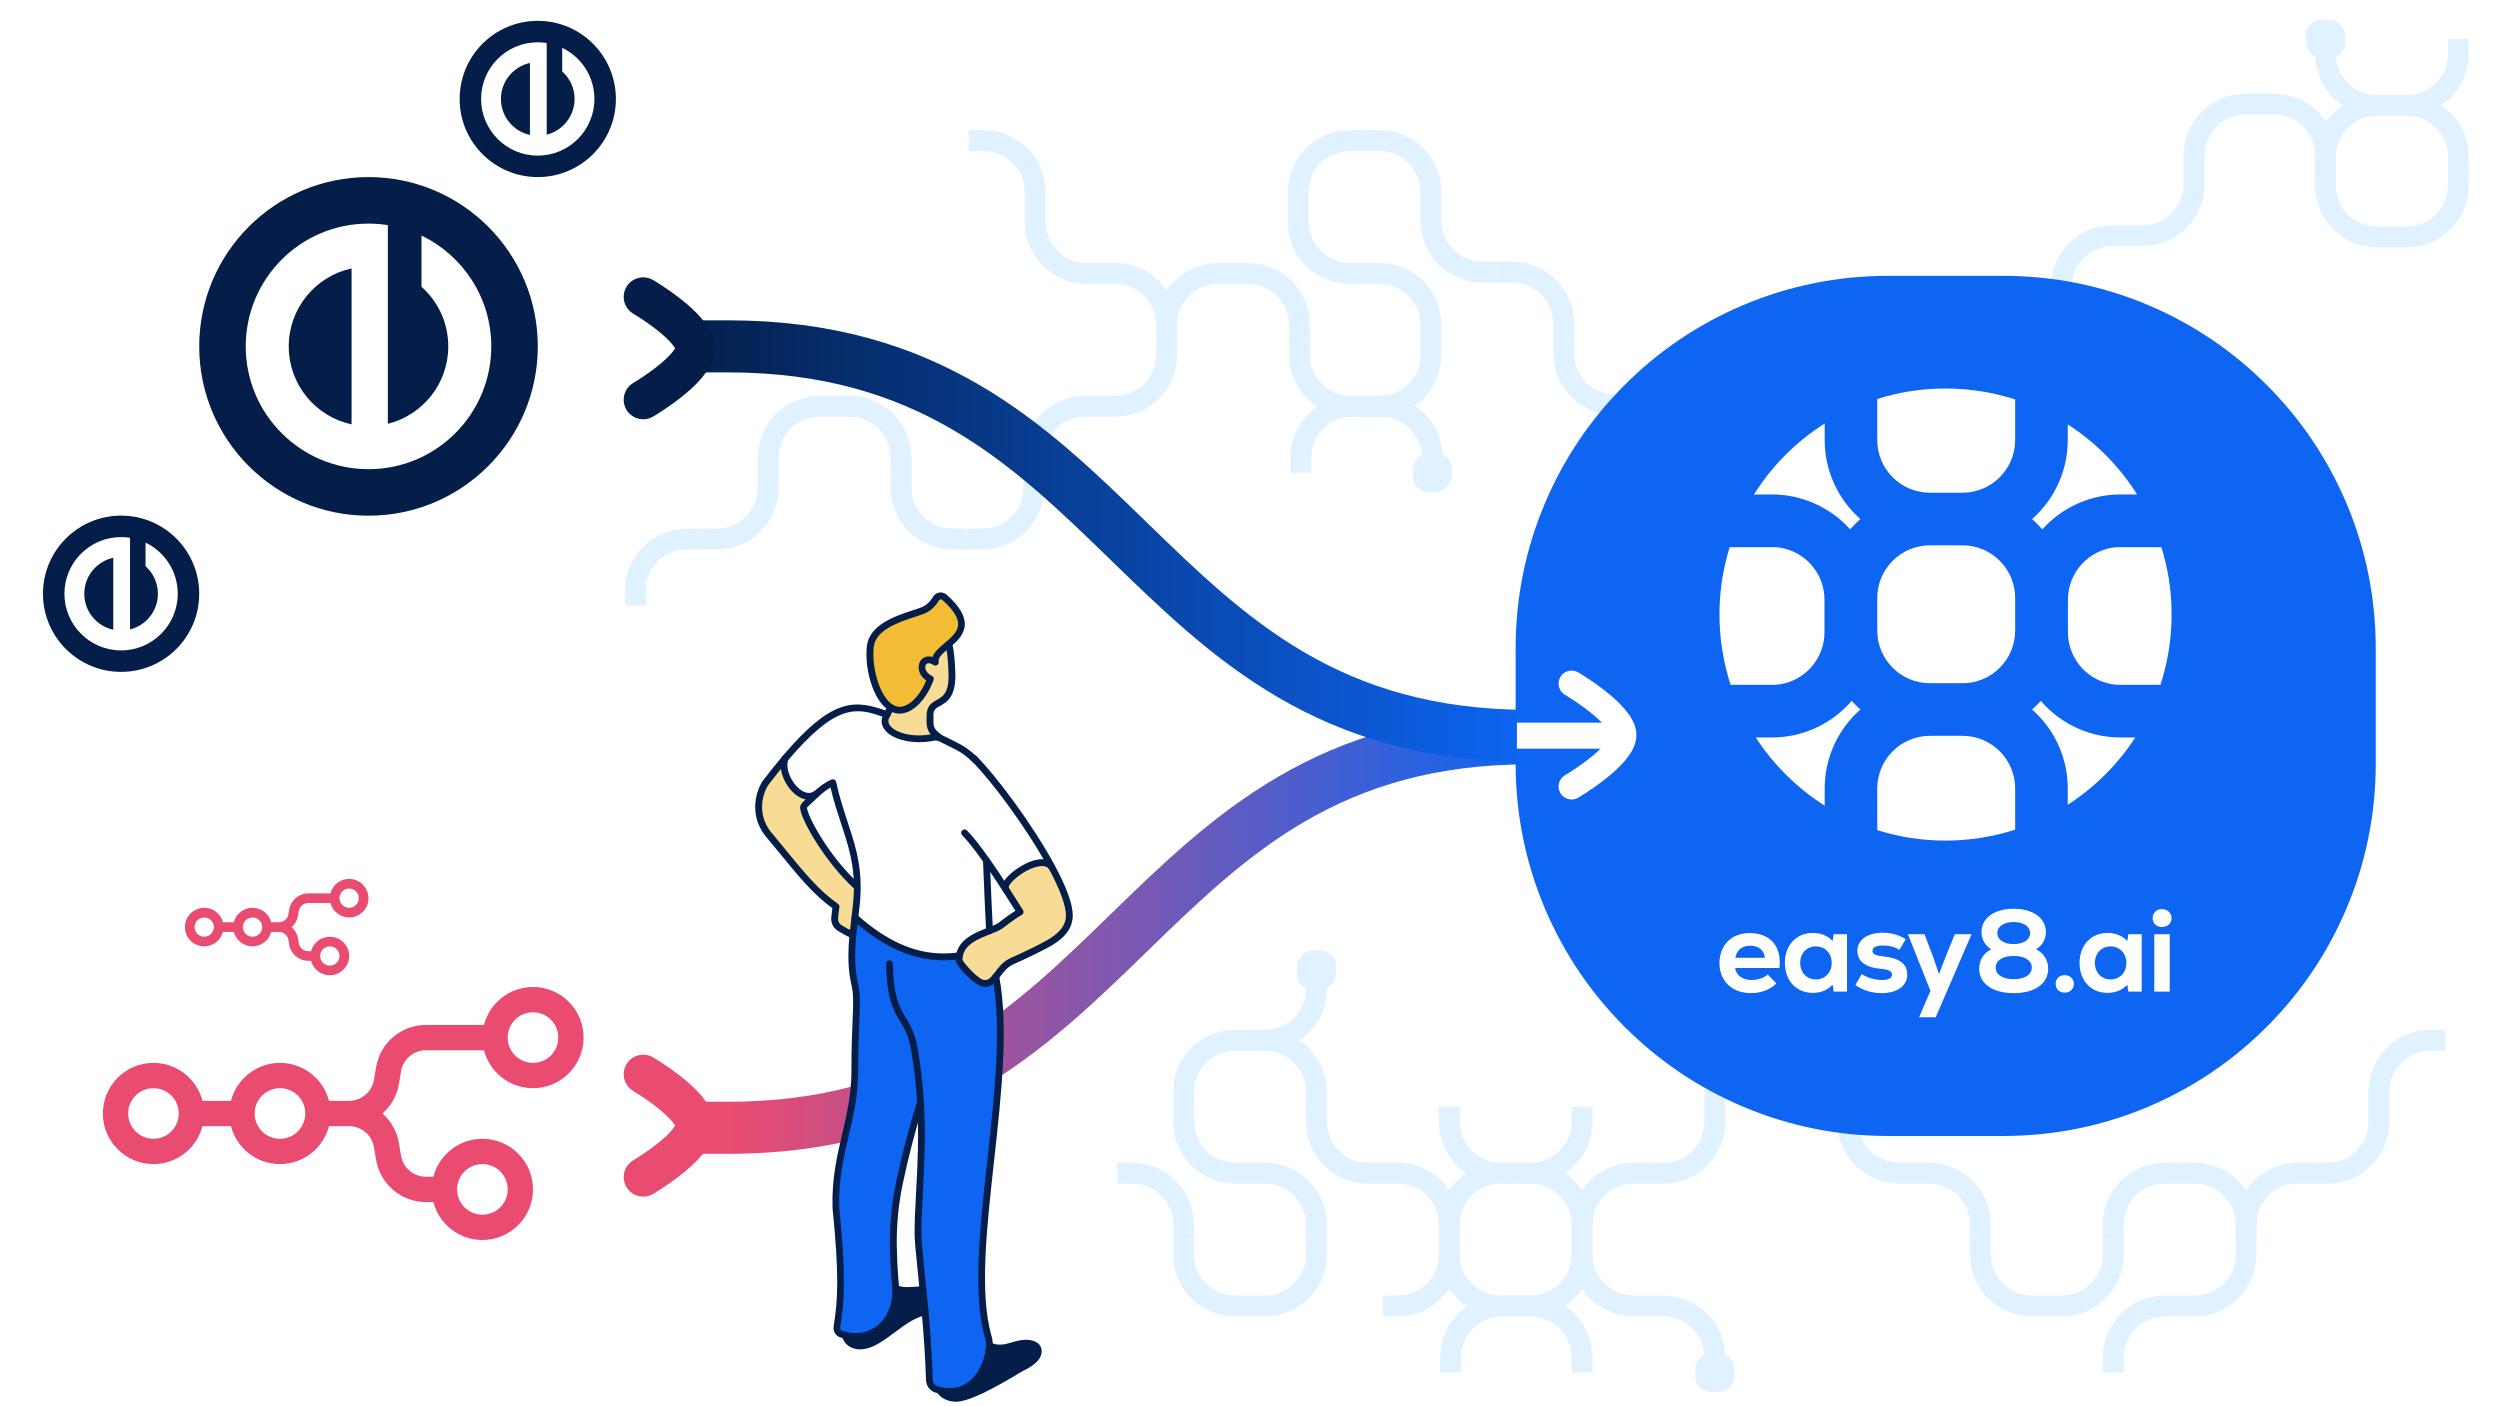<svg width="1920" height="1080" viewBox="0 0 1920 1080" fill="none" xmlns="http://www.w3.org/2000/svg">
<path d="M1165.02 1003L1153.51 1003C1131.7 1003 1114.02 1020.68 1114.02 1042.49L1114.02 1054" stroke="#E0F1FF" stroke-width="16" stroke-miterlimit="10"/>
<path d="M1164.02 1003L1175.53 1003C1197.34 1003 1215.02 985.321 1215.02 963.514L1215.02 952" stroke="#E0F1FF" stroke-width="16" stroke-miterlimit="10"/>
<path d="M1215.02 952V940.486C1215.02 918.679 1197.34 901 1175.53 901H1164.02" stroke="#E0F1FF" stroke-width="16" stroke-miterlimit="10"/>
<path d="M1215.02 1054V1042.49C1215.02 1020.68 1197.34 1003 1175.53 1003H1164.02" stroke="#E0F1FF" stroke-width="16" stroke-miterlimit="10"/>
<path d="M1062.02 1003L1073.53 1003C1095.34 1003 1113.02 985.321 1113.02 963.514L1113.02 952" stroke="#E0F1FF" stroke-width="16" stroke-miterlimit="10"/>
<path d="M1113.02 952V940.486C1113.02 918.679 1095.34 901 1073.53 901H1062.02" stroke="#E0F1FF" stroke-width="16" stroke-miterlimit="10"/>
<path d="M1011.02 850L1011.02 861.514C1011.02 883.321 1028.7 901 1050.51 901L1062.02 901" stroke="#E0F1FF" stroke-width="16" stroke-miterlimit="10"/>
<path d="M1011.02 850V838.486C1011.02 816.679 993.341 799 971.533 799H960.02" stroke="#E0F1FF" stroke-width="16" stroke-miterlimit="10"/>
<path d="M960 799L948.486 799C926.679 799 909 816.679 909 838.486L909 850" stroke="#E0F1FF" stroke-width="16" stroke-miterlimit="10"/>
<path d="M909 850V861.514C909 883.321 926.679 901 948.486 901H960" stroke="#E0F1FF" stroke-width="16" stroke-miterlimit="10"/>
<path d="M1011 952L1011 940.486C1011 918.679 993.321 901 971.514 901L960 901" stroke="#E0F1FF" stroke-width="16" stroke-miterlimit="10"/>
<path d="M960 1003L971.514 1003C993.321 1003 1011 985.321 1011 963.514L1011 952" stroke="#E0F1FF" stroke-width="16" stroke-miterlimit="10"/>
<path d="M909 952V963.514C909 985.321 926.679 1003 948.486 1003H960" stroke="#E0F1FF" stroke-width="16" stroke-miterlimit="10"/>
<path d="M909 952L909 940.486C909 918.679 891.321 901 869.514 901L858 901" stroke="#E0F1FF" stroke-width="16" stroke-miterlimit="10"/>
<path d="M960.02 799L971.533 799C993.341 799 1011.02 781.321 1011.02 759.514L1011.02 748" stroke="#E0F1FF" stroke-width="16" stroke-miterlimit="10"/>
<path d="M1164.02 901L1152.51 901C1130.7 901 1113.02 918.679 1113.02 940.486L1113.02 952" stroke="#E0F1FF" stroke-width="16" stroke-miterlimit="10"/>
<path d="M1266.02 901L1254.5 901C1232.69 901 1215.02 918.679 1215.02 940.486L1215.02 952" stroke="#E0F1FF" stroke-width="16" stroke-miterlimit="10"/>
<path d="M1266.02 901L1277.53 901C1299.34 901 1317.02 883.321 1317.02 861.514L1317.02 850" stroke="#E0F1FF" stroke-width="16" stroke-miterlimit="10"/>
<path d="M1470.02 799L1458.5 799C1436.69 799 1419.02 816.679 1419.02 838.486L1419.02 850" stroke="#E0F1FF" stroke-width="16" stroke-miterlimit="10"/>
<path d="M1470.02 799L1481.53 799C1503.34 799 1521.02 781.321 1521.02 759.514L1521.02 748" stroke="#E0F1FF" stroke-width="16" stroke-miterlimit="10"/>
<path d="M1368.02 799L1356.5 799C1334.69 799 1317.02 816.679 1317.02 838.486L1317.02 850" stroke="#E0F1FF" stroke-width="16" stroke-miterlimit="10"/>
<path d="M1419.02 850V838.486C1419.02 816.679 1401.34 799 1379.53 799H1368.02" stroke="#E0F1FF" stroke-width="16" stroke-miterlimit="10"/>
<path d="M1419.02 850L1419.02 861.514C1419.02 883.321 1436.69 901 1458.5 901L1470.02 901" stroke="#E0F1FF" stroke-width="16" stroke-miterlimit="10"/>
<path d="M1113.02 952L1113.02 963.514C1113.02 985.321 1130.7 1003 1152.51 1003L1164.02 1003" stroke="#E0F1FF" stroke-width="16" stroke-miterlimit="10"/>
<path d="M1164.02 901L1175.53 901C1197.34 901 1215.02 883.321 1215.02 861.514L1215.02 850" stroke="#E0F1FF" stroke-width="16" stroke-miterlimit="10"/>
<path d="M1113.02 850L1113.02 861.514C1113.02 883.321 1130.7 901 1152.51 901L1164.02 901" stroke="#E0F1FF" stroke-width="16" stroke-miterlimit="10"/>
<path d="M1215.02 952L1215.02 963.514C1215.02 985.321 1232.7 1003 1254.51 1003L1266.02 1003" stroke="#E0F1FF" stroke-width="16" stroke-miterlimit="10"/>
<path d="M1317.02 1054V1042.49C1317.02 1020.68 1299.34 1003 1277.53 1003H1266.02" stroke="#E0F1FF" stroke-width="16" stroke-miterlimit="10"/>
<path d="M1521.02 952V940.486C1521.02 918.679 1503.34 901 1481.53 901H1470.02" stroke="#E0F1FF" stroke-width="16" stroke-miterlimit="10"/>
<path d="M1521.02 952V963.514C1521.02 985.321 1538.69 1003 1560.5 1003H1572.02" stroke="#E0F1FF" stroke-width="16" stroke-miterlimit="10"/>
<path d="M1572.02 1003L1583.53 1003C1605.34 1003 1623.02 985.321 1623.02 963.514L1623.02 952" stroke="#E0F1FF" stroke-width="16" stroke-miterlimit="10"/>
<path d="M1674.01 901L1662.5 901C1640.69 901 1623.01 918.679 1623.01 940.486L1623.01 952" stroke="#E0F1FF" stroke-width="16" stroke-miterlimit="10"/>
<path d="M1725.01 952L1725.01 940.486C1725.01 918.679 1707.33 901 1685.53 901L1674.01 901" stroke="#E0F1FF" stroke-width="16" stroke-miterlimit="10"/>
<path d="M1776.01 901L1764.49 901C1742.69 901 1725.01 918.679 1725.01 940.486L1725.01 952" stroke="#E0F1FF" stroke-width="16" stroke-miterlimit="10"/>
<path d="M1776.01 901L1787.52 901C1809.33 901 1827.01 883.321 1827.01 861.514L1827.01 850" stroke="#E0F1FF" stroke-width="16" stroke-miterlimit="10"/>
<path d="M1878 799L1866.49 799C1844.68 799 1827 816.679 1827 838.486L1827 850" stroke="#E0F1FF" stroke-width="16" stroke-miterlimit="10"/>
<path d="M1674.01 1003L1685.53 1003C1707.33 1003 1725.01 985.321 1725.01 963.514L1725.01 952" stroke="#E0F1FF" stroke-width="16" stroke-miterlimit="10"/>
<path d="M1674.01 1003L1662.5 1003C1640.69 1003 1623.01 1020.68 1623.01 1042.49L1623.01 1054" stroke="#E0F1FF" stroke-width="16" stroke-miterlimit="10"/>
<rect x="-0.541" y="0.541" width="28.918" height="28.918" rx="11.459" transform="matrix(-1 0 0 1 1024.94 730)" fill="#E0F1FF" stroke="#E0F1FF" stroke-width="1.082"/>
<rect x="-0.541" y="0.541" width="28.918" height="28.918" rx="11.459" transform="matrix(-1 0 0 1 1330.93 1039)" fill="#E0F1FF" stroke="#E0F1FF" stroke-width="1.082"/>
<path d="M999 363L999 351.486C999 329.679 1016.68 312 1038.49 312L1050 312" stroke="#E0F1FF" stroke-width="16" stroke-miterlimit="10"/>
<path d="M1049 312L1060.51 312C1082.32 312 1100 329.679 1100 351.486L1100 363" stroke="#E0F1FF" stroke-width="16" stroke-miterlimit="10"/>
<path d="M947 210L958.514 210C980.321 210 998 227.679 998 249.486L998 261" stroke="#E0F1FF" stroke-width="16" stroke-miterlimit="10"/>
<path d="M896 261V249.486C896 227.679 913.679 210 935.486 210H947" stroke="#E0F1FF" stroke-width="16" stroke-miterlimit="10"/>
<path d="M896 261L896 272.514C896 294.321 878.321 312 856.514 312L845 312" stroke="#E0F1FF" stroke-width="16" stroke-miterlimit="10"/>
<path d="M794 363V351.486C794 329.679 811.679 312 833.486 312H845" stroke="#E0F1FF" stroke-width="16" stroke-miterlimit="10"/>
<path d="M794 363L794 374.514C794 396.321 776.321 414 754.514 414L743 414" stroke="#E0F1FF" stroke-width="16" stroke-miterlimit="10"/>
<path d="M743 414L731.486 414C709.679 414 692 396.321 692 374.514L692 363" stroke="#E0F1FF" stroke-width="16" stroke-miterlimit="10"/>
<path d="M641 312L652.514 312C674.321 312 692 329.679 692 351.486L692 363" stroke="#E0F1FF" stroke-width="16" stroke-miterlimit="10"/>
<path d="M590 363V351.486C590 329.679 607.679 312 629.486 312H641" stroke="#E0F1FF" stroke-width="16" stroke-miterlimit="10"/>
<path d="M590 363L590 374.514C590 396.321 572.321 414 550.514 414L539 414" stroke="#E0F1FF" stroke-width="16" stroke-miterlimit="10"/>
<path d="M488 465V453.486C488 431.679 505.679 414 527.486 414H539" stroke="#E0F1FF" stroke-width="16" stroke-miterlimit="10"/>
<path d="M1049 312L1037.49 312C1015.68 312 998 294.321 998 272.514L998 261" stroke="#E0F1FF" stroke-width="16" stroke-miterlimit="10"/>
<path d="M1099 261L1099 272.514C1099 294.321 1081.32 312 1059.51 312L1048 312" stroke="#E0F1FF" stroke-width="16" stroke-miterlimit="10"/>
<path d="M1048 210L1059.51 210C1081.32 210 1099 227.679 1099 249.486L1099 261" stroke="#E0F1FF" stroke-width="16" stroke-miterlimit="10"/>
<path d="M845 210L856.514 210C878.321 210 896 227.679 896 249.486L896 261" stroke="#E0F1FF" stroke-width="16" stroke-miterlimit="10"/>
<path d="M846 210L834.486 210C812.679 210 795 192.321 795 170.514L795 159" stroke="#E0F1FF" stroke-width="16" stroke-miterlimit="10"/>
<path d="M744 108L755.514 108C777.321 108 795 125.679 795 147.486L795 159" stroke="#E0F1FF" stroke-width="16" stroke-miterlimit="10"/>
<path d="M1048 210L1036.49 210C1014.68 210 997 192.321 997 170.514L997 159" stroke="#E0F1FF" stroke-width="16" stroke-miterlimit="10"/>
<path d="M997 159V147.486C997 125.679 1014.68 108 1036.49 108L1048 108" stroke="#E0F1FF" stroke-width="16" stroke-miterlimit="10"/>
<path d="M1048 108L1059.51 108C1081.32 108 1099 125.679 1099 147.486L1099 159" stroke="#E0F1FF" stroke-width="16" stroke-miterlimit="10"/>
<path d="M1150 209L1138.49 209C1116.68 209 1099 191.321 1099 169.514L1099 158" stroke="#E0F1FF" stroke-width="16" stroke-miterlimit="10"/>
<path d="M1150 209L1161.51 209C1183.32 209 1201 226.679 1201 248.486L1201 260" stroke="#E0F1FF" stroke-width="16" stroke-miterlimit="10"/>
<path d="M1252 311L1240.49 311C1218.68 311 1201 293.321 1201 271.514L1201 260" stroke="#E0F1FF" stroke-width="16" stroke-miterlimit="10"/>
<rect x="1115" y="348" width="30" height="30" rx="12" transform="rotate(90 1115 348)" fill="#E0F1FF"/>
<path d="M1634 181L1622.49 181C1600.68 181 1583 198.679 1583 220.486L1583 232" stroke="#E0F1FF" stroke-width="16" stroke-miterlimit="10"/>
<path d="M1634 181L1645.51 181C1667.32 181 1685 163.321 1685 141.514L1685 130" stroke="#E0F1FF" stroke-width="16" stroke-miterlimit="10"/>
<path d="M1736 80L1724.49 80C1702.68 80 1685 97.679 1685 119.486L1685 131" stroke="#E0F1FF" stroke-width="16" stroke-miterlimit="10"/>
<path d="M1786 131L1786 119.486C1786 97.679 1768.32 80 1746.51 80L1735 80" stroke="#E0F1FF" stroke-width="16" stroke-miterlimit="10"/>
<path d="M1786 131V142.514C1786 164.321 1803.68 182 1825.49 182H1837" stroke="#E0F1FF" stroke-width="16" stroke-miterlimit="10"/>
<path d="M1837 182L1848.51 182C1870.32 182 1888 164.321 1888 142.514L1888 131" stroke="#E0F1FF" stroke-width="16" stroke-miterlimit="10"/>
<path d="M1786 30V41.514C1786 63.321 1803.68 81 1825.49 81H1837" stroke="#E0F1FF" stroke-width="16" stroke-miterlimit="10"/>
<path d="M1837 81L1848.51 81C1870.32 81 1888 63.321 1888 41.514L1888 30" stroke="#E0F1FF" stroke-width="16" stroke-miterlimit="10"/>
<path d="M1888 132L1888 120.486C1888 98.679 1870.32 81 1848.51 81L1837 81" stroke="#E0F1FF" stroke-width="16" stroke-miterlimit="10"/>
<path d="M1837 81L1825.49 81C1803.68 81 1786 98.679 1786 120.486L1786 132" stroke="#E0F1FF" stroke-width="16" stroke-miterlimit="10"/>
<rect x="1771" y="15" width="30" height="30" rx="12" fill="#E0F1FF"/>
<path d="M559 886.14H539V846.14H559V886.14ZM559 866.14V846.14C704.329 846.14 776.202 776.73 852.861 702.228C930.102 627.16 1012.13 547 1174.6 547V567V587C1029.27 587 957.398 656.41 880.739 730.913C803.498 805.98 721.471 886.14 559 886.14V866.14Z" fill="url(#paint0_linear_546_736)"/>
<path d="M559 266C866.8 266 866.8 565.14 1174.6 565.14" stroke="url(#paint1_linear_546_736)" stroke-width="40" stroke-miterlimit="10" stroke-linecap="square"/>
<g filter="url(#filter0_dd_546_736)">
<path fill-rule="evenodd" clip-rule="evenodd" d="M1802.07 384.648C1787.66 350.586 1767.04 320.003 1740.81 293.765C1714.57 267.527 1683.99 246.911 1649.92 232.506C1614.63 217.572 1577.16 210 1538.58 210H1449.99C1411.41 210 1373.95 217.572 1338.65 232.506C1304.59 246.911 1274 267.527 1247.76 293.765C1221.53 320.003 1200.91 350.586 1186.51 384.648C1171.57 419.946 1164 457.412 1164 495.987V584.584C1164 623.16 1171.57 660.617 1186.51 695.923C1200.91 729.986 1221.53 760.569 1247.76 786.807C1274 813.045 1304.59 833.66 1338.65 848.065C1373.95 862.999 1411.41 870.572 1449.99 870.572H1538.58C1577.16 870.572 1614.62 862.999 1649.92 848.065C1683.99 833.66 1714.57 813.045 1740.81 786.807C1767.04 760.569 1787.66 729.986 1802.07 695.923C1817 660.617 1824.57 623.16 1824.57 584.584V495.987C1824.57 457.412 1817 419.954 1802.07 384.648ZM1681.71 584.584C1681.71 663.508 1617.5 727.708 1538.58 727.708H1449.99C1371.06 727.708 1306.86 663.5 1306.86 584.584V495.987C1306.86 417.063 1371.07 352.863 1449.99 352.863H1538.58C1617.51 352.863 1681.71 417.072 1681.71 495.987V584.584Z" fill="#0D65F2"/>
<circle cx="1494.29" cy="540.286" r="228.595" fill="#0D65F2"/>
</g>
<path d="M1401.22 485.588V460.554C1401.22 439.316 1384.75 421.848 1363.9 420.235H1328.39C1323.29 436.578 1320.54 453.96 1320.54 471.981C1320.54 490.002 1323.54 508.931 1329.08 525.905H1363.9C1384.75 524.292 1401.22 506.824 1401.22 485.586V485.588Z" fill="white"/>
<path d="M1348.3 379.745H1360.76C1371.67 379.745 1382.26 381.885 1392.24 386.104C1401.88 390.175 1410.52 396 1417.94 403.413C1418.96 404.437 1419.95 405.484 1420.92 406.553C1422.23 405.026 1423.61 403.544 1425.04 402.107C1426.25 400.901 1427.49 399.74 1428.76 398.616C1427.49 397.493 1426.25 396.332 1425.04 395.126C1417.63 387.707 1411.8 379.061 1407.73 369.43C1403.51 359.449 1401.37 348.856 1401.37 337.949V325.23C1379.42 339.141 1360.8 357.841 1346.98 379.864H1348.3V379.745Z" fill="white"/>
<path d="M1401.36 612.579V605.576C1401.36 594.669 1403.5 584.078 1407.72 574.095C1411.79 564.464 1417.62 555.818 1425.03 548.399C1426.24 547.19 1427.48 546.029 1428.75 544.908C1427.48 543.785 1426.24 542.626 1425.03 541.418C1424.01 540.397 1423.02 539.347 1422.06 538.278C1420.74 539.805 1419.37 541.287 1417.93 542.724C1410.51 550.137 1401.86 555.962 1392.23 560.033C1382.25 564.252 1371.66 566.392 1360.75 566.392H1348.44C1362.09 587.419 1380.17 605.305 1401.36 618.731V612.579Z" fill="white"/>
<path d="M1441.73 334.983V337.949C1441.73 360.264 1459.87 378.415 1482.17 378.415H1507.2C1529.5 378.415 1547.64 360.261 1547.64 337.949V334.983H1547.64V306.772C1530.79 301.323 1512.82 298.376 1494.15 298.376C1475.49 298.376 1458.27 301.201 1441.73 306.433V334.983H1441.73Z" fill="white"/>
<path d="M1581.67 369.43C1577.6 379.061 1571.77 387.707 1564.36 395.126C1563.15 396.334 1561.91 397.496 1560.64 398.616C1561.91 399.74 1563.15 400.898 1564.36 402.107C1565.79 403.544 1567.17 405.026 1568.48 406.552C1569.44 405.484 1570.43 404.437 1571.46 403.413C1578.88 396 1587.52 390.175 1597.15 386.104C1607.14 381.885 1617.73 379.745 1628.64 379.745H1641.1V379.864H1641.35C1627.76 358.198 1609.52 339.747 1588.03 325.91V337.949C1588.03 348.856 1585.89 359.447 1581.67 369.43Z" fill="white"/>
<path d="M1597.15 560.035C1587.52 555.965 1578.88 550.14 1571.46 542.726C1570.02 541.29 1568.65 539.808 1567.33 538.281C1566.37 539.35 1565.38 540.397 1564.36 541.42C1563.15 542.627 1561.91 543.788 1560.64 544.911C1561.91 546.034 1563.15 547.196 1564.36 548.402C1571.77 555.82 1577.6 564.466 1581.67 574.098C1585.89 584.078 1588.03 594.672 1588.03 605.579V618.043V618.055C1608.76 604.709 1626.46 587.071 1639.88 566.395H1628.64C1617.73 566.395 1607.14 564.255 1597.15 560.035Z" fill="white"/>
<path d="M1547.65 612.579V605.576C1547.65 583.261 1529.51 565.11 1507.21 565.11H1482.18C1459.87 565.11 1441.73 583.264 1441.73 605.576V612.579H1441.74V637.529C1458.28 642.763 1475.89 645.586 1494.16 645.586C1512.43 645.586 1530.8 642.639 1547.65 637.19V612.579H1547.65Z" fill="white"/>
<path d="M1588.16 460.552V485.585C1588.16 506.824 1604.62 524.292 1625.47 525.904H1659.23C1664.77 508.93 1667.77 490.805 1667.77 471.981C1667.77 453.157 1665.02 436.578 1659.92 420.233H1625.47C1604.63 421.845 1588.16 439.313 1588.16 460.552H1588.16Z" fill="white"/>
<path d="M1507.34 418.808C1507.29 418.808 1507.25 418.808 1507.21 418.808H1482.18C1482.13 418.808 1482.09 418.808 1482.05 418.808C1459.81 418.877 1441.73 436.991 1441.73 459.249V484.282C1441.73 506.537 1459.81 524.651 1482.05 524.722C1482.09 524.722 1482.13 524.722 1482.18 524.722H1507.21C1507.25 524.722 1507.29 524.722 1507.34 524.722C1529.58 524.653 1547.65 506.54 1547.65 484.282V459.249C1547.65 436.993 1529.58 418.88 1507.34 418.808Z" fill="white"/>
<path fill-rule="evenodd" clip-rule="evenodd" d="M1343.74 716.585C1329.91 716.585 1320.54 725.868 1320.54 739.607C1320.54 753.346 1330 762.719 1344.9 762.719C1352.58 762.719 1359.63 759.954 1364.27 755.224L1357.66 748.442C1354.81 751.031 1350.08 752.635 1345.35 752.635C1338.21 752.635 1333.39 748.977 1332.59 743.444H1366.59C1368.55 727.113 1359.72 716.585 1343.75 716.585H1343.74ZM1332.77 735.593C1333.66 729.705 1337.86 726.314 1344.1 726.314C1350.7 726.314 1354.99 729.884 1355.43 735.593H1332.77ZM1407.45 722.744C1403.88 718.727 1398.44 716.497 1392.19 716.497C1379.52 716.497 1370.78 725.956 1370.78 739.519C1370.78 753.082 1379.52 762.54 1392.19 762.54C1398.44 762.54 1403.79 760.31 1407.45 756.205L1408.25 761.558H1418.51V717.479H1408.25L1407.45 722.744ZM1394.6 752.188C1387.55 752.188 1382.55 746.923 1382.55 739.519C1382.55 732.114 1387.55 726.849 1394.6 726.849C1401.65 726.849 1406.73 732.114 1406.73 739.519C1406.73 746.923 1401.74 752.188 1394.6 752.188ZM1445.73 734.432C1440.28 733.898 1438.05 732.649 1438.05 730.24C1438.05 727.563 1440.91 726.135 1446.44 726.135C1450.99 726.135 1455.1 727.204 1458.76 729.526L1463.57 721.316C1458.93 718.193 1452.78 716.318 1445.91 716.318C1434.13 716.318 1426.46 721.939 1426.46 730.24C1426.46 738.541 1433.24 743.18 1444.57 744.07C1450.64 744.605 1453.05 745.853 1453.05 748.53C1453.05 751.207 1450.28 752.635 1445.55 752.635C1439.93 752.635 1433.95 750.94 1429.85 748.083L1424.94 756.472C1430.56 760.489 1437.34 762.719 1445.02 762.719C1457.15 762.719 1464.74 757.098 1464.74 748.53C1464.74 739.962 1458.49 735.681 1445.73 734.432H1445.73ZM1501.32 717.479L1494.27 734.7L1489.18 748.175L1484.54 734.7L1478.03 717.479H1465.27L1482.58 761.024L1473.83 781.28H1486.6L1514.17 717.479H1501.32H1501.32Z" fill="white"/>
<path fill-rule="evenodd" clip-rule="evenodd" d="M1563.73 729.079C1568.37 726.223 1571.23 721.584 1571.23 715.783C1571.23 705.077 1561.41 697.936 1546.51 697.936C1531.6 697.936 1521.79 705.077 1521.79 715.783C1521.79 721.584 1524.65 726.223 1529.29 729.079C1523.75 731.668 1520.01 737.289 1520.01 743.803C1520.01 755.403 1530.27 762.719 1546.51 762.719C1562.75 762.719 1573.01 755.579 1573.01 743.803C1573.01 737.289 1569.27 731.668 1563.73 729.079H1563.73ZM1546.51 708.109C1554.09 708.109 1559.18 711.587 1559.18 716.585C1559.18 721.584 1554.09 725.062 1546.51 725.062C1538.92 725.062 1533.93 721.672 1533.93 716.585C1533.93 711.499 1538.92 708.109 1546.51 708.109ZM1546.51 752.012C1538.03 752.012 1532.68 748.533 1532.68 743.089C1532.68 737.644 1538.03 734.165 1546.51 734.165C1554.98 734.165 1560.43 737.644 1560.43 743.089C1560.43 748.533 1554.98 752.012 1546.51 752.012ZM1585.68 748.889C1581.66 748.889 1578.72 751.745 1578.72 755.67C1578.72 759.596 1581.66 762.364 1585.68 762.364C1589.69 762.364 1592.72 759.599 1592.72 755.67C1592.72 751.742 1589.78 748.889 1585.68 748.889ZM1633.77 722.744C1630.2 718.728 1624.76 716.497 1618.51 716.497C1605.84 716.497 1597.1 725.956 1597.1 739.519C1597.1 753.082 1605.84 762.54 1618.51 762.54C1624.76 762.54 1630.11 760.31 1633.77 756.205L1634.57 761.558H1644.83V717.479H1634.57L1633.77 722.744ZM1620.92 752.188C1613.87 752.188 1608.88 746.923 1608.88 739.519C1608.88 732.114 1613.87 726.849 1620.92 726.849C1627.97 726.849 1633.06 732.114 1633.06 739.519C1633.06 746.923 1628.06 752.188 1620.92 752.188ZM1660.45 711.946C1664.64 711.946 1667.76 709.09 1667.76 705.165C1667.76 701.239 1664.64 698.204 1660.45 698.204C1656.25 698.204 1653.22 701.06 1653.22 705.165C1653.22 709.269 1656.25 711.946 1660.45 711.946ZM1654.47 761.558H1666.34V717.479H1654.47V761.558Z" fill="white"/>
<ellipse cx="283.013" cy="266.029" rx="130.013" ry="130.029" fill="#041E49"/>
<path fill-rule="evenodd" clip-rule="evenodd" d="M297.873 172.896C293.032 172.129 288.069 171.731 283.013 171.731C230.94 171.731 188.727 213.95 188.727 266.029C188.727 318.109 230.94 360.328 283.013 360.328C335.086 360.328 377.299 318.109 377.299 266.029C377.299 228.527 355.41 196.138 323.712 180.944V220.232C336.328 231.455 344.276 247.814 344.276 266.029C344.276 294.743 324.527 318.844 297.872 325.486L297.873 172.896ZM221.75 266.029C221.75 236.653 242.421 212.105 270.01 206.142V325.917C242.421 319.954 221.75 295.406 221.75 266.029Z" fill="white"/>
<circle cx="413" cy="76" r="60" fill="#041E49"/>
<path fill-rule="evenodd" clip-rule="evenodd" d="M419.854 33.025C417.621 32.671 415.33 32.488 412.997 32.488C388.966 32.488 369.484 51.969 369.484 76C369.484 100.031 388.966 119.512 412.997 119.512C437.028 119.512 456.509 100.031 456.509 76C456.509 58.695 446.407 43.749 431.779 36.739V54.868C437.601 60.046 441.269 67.595 441.269 76C441.269 89.25 432.155 100.371 419.854 103.435L419.854 33.025ZM384.724 76C384.724 62.445 394.264 51.117 406.996 48.366V103.634C394.264 100.883 384.724 89.555 384.724 76Z" fill="white"/>
<circle cx="93" cy="456" r="60" fill="#041E49"/>
<path fill-rule="evenodd" clip-rule="evenodd" d="M99.855 413.025C97.621 412.671 95.33 412.488 92.997 412.488C68.966 412.488 49.484 431.969 49.484 456C49.484 480.031 68.966 499.512 92.997 499.512C117.028 499.512 136.509 480.031 136.509 456C136.509 438.695 126.407 423.75 111.779 416.739V434.868C117.601 440.046 121.269 447.595 121.269 456C121.269 469.25 112.155 480.371 99.854 483.435L99.855 413.025ZM64.724 456C64.724 442.445 74.264 431.117 86.996 428.366V483.634C74.264 480.883 64.724 469.555 64.724 456Z" fill="white"/>
<path fill-rule="evenodd" clip-rule="evenodd" d="M409.337 835.726C391.228 835.726 376.012 823.34 371.698 806.579H327.154C317.655 806.579 309.549 813.446 307.988 822.816L306.39 832.4C304.874 841.499 300.271 849.417 293.761 855.158C300.271 860.898 304.874 868.817 306.39 877.916L307.988 887.5C309.549 896.869 317.655 903.737 327.154 903.737H332.835C337.149 886.975 352.365 874.589 370.474 874.589C391.938 874.589 409.337 891.989 409.337 913.453C409.337 934.916 391.938 952.316 370.474 952.316C352.365 952.316 337.149 939.93 332.835 923.168H327.154C308.157 923.168 291.944 909.434 288.821 890.695L287.222 881.11C285.661 871.741 277.555 864.874 268.056 864.874H252.66C248.346 881.635 233.13 894.021 215.021 894.021C196.912 894.021 181.696 881.635 177.382 864.874H155.502C151.188 881.635 135.972 894.021 117.863 894.021C96.4 894.021 79 876.622 79 855.158C79 833.694 96.4 816.295 117.863 816.295C135.972 816.295 151.188 828.681 155.502 845.442H177.382C181.696 828.681 196.912 816.295 215.021 816.295C233.13 816.295 248.346 828.681 252.66 845.442H268.056C277.555 845.442 285.661 838.575 287.222 829.205L288.821 819.621C291.944 800.882 308.157 787.147 327.154 787.147H371.698C376.012 770.386 391.228 758 409.337 758C430.801 758 448.2 775.399 448.2 796.863C448.2 818.327 430.801 835.726 409.337 835.726ZM409.337 816.295C420.068 816.295 428.768 807.594 428.768 796.863C428.768 786.132 420.068 777.432 409.337 777.432C398.606 777.432 389.905 786.132 389.905 796.863C389.905 807.594 398.606 816.295 409.337 816.295ZM117.863 874.589C128.594 874.589 137.295 865.889 137.295 855.158C137.295 844.427 128.594 835.726 117.863 835.726C107.131 835.726 98.432 844.427 98.432 855.158C98.432 865.889 107.131 874.589 117.863 874.589ZM234.453 855.158C234.453 865.889 225.752 874.589 215.021 874.589C204.29 874.589 195.589 865.889 195.589 855.158C195.589 844.427 204.29 835.726 215.021 835.726C225.752 835.726 234.453 844.427 234.453 855.158ZM389.905 913.453C389.905 924.184 381.205 932.884 370.474 932.884C359.743 932.884 351.042 924.184 351.042 913.453C351.042 902.722 359.743 894.021 370.474 894.021C381.205 894.021 389.905 902.722 389.905 913.453Z" fill="#EA4B71"/>
<path fill-rule="evenodd" clip-rule="evenodd" d="M268.142 704.6C261.228 704.6 255.417 699.883 253.77 693.5H236.76C233.133 693.5 230.038 696.115 229.441 699.683L228.831 703.333C228.252 706.798 226.494 709.814 224.009 712C226.494 714.186 228.252 717.202 228.831 720.667L229.441 724.317C230.038 727.885 233.133 730.5 236.76 730.5H238.929C240.577 724.117 246.387 719.4 253.302 719.4C261.498 719.4 268.142 726.026 268.142 734.2C268.142 742.374 261.498 749 253.302 749C246.387 749 240.577 744.283 238.929 737.9H236.76C229.506 737.9 223.315 732.669 222.122 725.533L221.512 721.883C220.916 718.315 217.82 715.7 214.193 715.7H208.314C206.667 722.083 200.856 726.8 193.941 726.8C187.026 726.8 181.215 722.083 179.568 715.7H171.213C169.566 722.083 163.755 726.8 156.84 726.8C148.644 726.8 142 720.174 142 712C142 703.826 148.644 697.2 156.84 697.2C163.755 697.2 169.566 701.917 171.213 708.3H179.568C181.215 701.917 187.026 697.2 193.941 697.2C200.856 697.2 206.667 701.917 208.314 708.3H214.193C217.82 708.3 220.916 705.685 221.512 702.117L222.122 698.467C223.315 691.331 229.506 686.1 236.76 686.1H253.77C255.417 679.717 261.228 675 268.142 675C276.339 675 282.983 681.626 282.983 689.8C282.983 697.974 276.339 704.6 268.142 704.6ZM268.142 697.2C272.24 697.2 275.563 693.887 275.563 689.8C275.563 685.713 272.24 682.4 268.142 682.4C264.045 682.4 260.722 685.713 260.722 689.8C260.722 693.887 264.045 697.2 268.142 697.2ZM156.84 719.4C160.938 719.4 164.26 716.087 164.26 712C164.26 707.913 160.938 704.6 156.84 704.6C152.742 704.6 149.42 707.913 149.42 712C149.42 716.087 152.742 719.4 156.84 719.4ZM201.361 712C201.361 716.087 198.039 719.4 193.941 719.4C189.843 719.4 186.521 716.087 186.521 712C186.521 707.913 189.843 704.6 193.941 704.6C198.039 704.6 201.361 707.913 201.361 712ZM260.722 734.2C260.722 738.287 257.4 741.6 253.302 741.6C249.204 741.6 245.882 738.287 245.882 734.2C245.882 730.113 249.204 726.8 253.302 726.8C257.4 726.8 260.722 730.113 260.722 734.2Z" fill="#EA4B71"/>
<path d="M736.777 734.076C738.72 722.856 750.852 718.336 760.011 714.808C763.302 713.539 766.196 712.349 768.139 711.041C776.742 704.42 780.747 701.843 783.482 700.336C779.518 693.993 775.87 688.244 772.46 682.97C767.98 676.627 799.104 654.186 807.667 665.843C815.795 680.909 821.227 694.429 821.187 703.111C821.108 713.975 812.465 720.675 803.544 725.433C795.337 729.794 785.465 734.512 776.623 738.438C770.676 741.411 767.782 746.288 764.848 750.015C762.509 753.028 760.17 755.328 756.165 755.328C749.742 755.328 736.5 739.429 736.5 737.407C736.5 736.257 736.619 735.147 736.777 734.116" fill="#F8DC96"/>
<path d="M757.594 660.807C758.268 679.124 759.418 702.992 760.012 714.807C750.854 718.376 738.761 722.856 736.779 734.116C732.695 734.631 728.572 734.869 724.488 734.869C698.677 734.869 676.514 722.38 656.611 704.539C656.73 703.666 657.483 696.926 657.483 696.926C658.157 691.375 658.435 686.261 658.435 681.424V680.869C658.356 650.419 646.223 631.825 639.642 601.058C635.122 602.882 630.84 606.212 626.835 609.82C615.06 617.988 598.448 596.3 602.928 582.582C642.259 535.956 658.474 540.635 681.311 548.882C673.778 560.697 694.673 570.846 716.796 566.287C718.342 565.97 719.928 566.049 721.395 566.564C721.792 566.683 722.149 566.842 722.505 567.001C726.787 569.062 731.03 571.203 735.193 573.344C739.713 575.683 743.876 578.697 747.523 582.225C762.034 596.34 790.66 634.402 807.629 665.842C799.105 654.186 767.942 676.666 772.422 682.97C766.792 674.248 761.876 666.913 757.554 660.807" fill="white"/>
<path d="M787.878 1031.47C792.398 1031.47 797.393 1033.06 797.393 1037.58C797.393 1043.64 789.464 1048.04 784.27 1050.54C766.904 1060.97 744.622 1073.89 733.481 1073.89C730.865 1073.82 728.287 1073.1 726.027 1071.79C724.283 1070.84 722.816 1069.45 721.785 1067.79C747.873 1073.74 759.45 1048.36 759.887 1033.45C762.424 1034.68 765.199 1035.32 768.054 1035.28C774.675 1035.28 780.979 1031.51 787.838 1031.51" fill="#041E49"/>
<path d="M721.79 1067.75C720.958 1067.56 720.125 1067.32 719.253 1067.08C716.081 1066.17 713.861 1063.31 713.781 1059.98C713.187 1041.43 711.878 1023.47 710.451 1007.37C709.936 1001.42 709.38 995.753 708.865 990.361C706.843 969.942 704.98 954.242 704.98 947.026C704.98 919.947 709.301 887.079 706.922 846.836H706.843C699.905 869.039 694.711 889.814 690.905 907.933C687.535 923.594 685.949 939.612 686.147 955.669C686.385 974.74 687.931 988.418 687.931 988.418C687.931 988.854 687.971 989.251 688.01 989.687C689.041 1012.25 672.667 1030.8 649.076 1025.45C648.204 1025.25 647.292 1025.01 646.34 1024.74C643.882 1024.02 642.336 1021.6 642.772 1019.07C646.301 997.061 646.975 978.308 641.979 927.599C640.671 885.889 656.49 861.308 656.49 822.096C656.49 778.206 659.583 769.602 656.292 755.25C653.556 743.197 653.794 730.787 655.023 717.981C655.459 713.541 655.975 709.06 656.53 704.541C676.433 722.342 698.596 734.871 724.407 734.871C728.53 734.871 732.654 734.594 736.698 734.118C736.539 735.149 736.42 736.259 736.42 737.408C736.42 739.431 749.663 755.329 756.086 755.329C760.05 755.329 762.429 753.03 764.729 750.017C779.834 828.638 740.702 961.141 758.782 1026.2C759.535 1028.03 759.892 1030.52 759.812 1033.46C759.376 1048.37 747.759 1073.82 721.711 1067.79" fill="#0D65F2"/>
<path d="M725.677 459.076C746.413 477.592 737.73 486.949 728.691 494.64C723.14 499.358 717.431 503.442 718.422 508.636C708.153 501.618 703.276 516.169 714.616 521.402C709.224 536.469 696.179 551.019 684.047 543.328C683.849 543.209 683.651 543.05 683.453 542.931C672.668 535.398 666.721 512.799 668.386 496.702C670.448 478.186 698.519 473.112 709.66 468.473C716.519 465.063 718.382 459.949 719.572 458.838C721.316 457.213 724.052 457.292 725.677 459.037" fill="#F2BC35"/>
<path d="M718.214 563.787C719.364 564.738 720.395 565.61 721.386 566.483V566.562C719.88 566.046 718.294 565.967 716.747 566.284C694.624 570.844 673.73 560.654 681.263 548.879C682.056 547.452 683.047 545.469 684.038 543.289C696.17 550.941 709.214 536.43 714.607 521.363C703.267 516.13 708.104 501.579 718.413 508.597C717.422 503.403 723.131 499.319 728.681 494.601C730.109 500.271 730.743 507.963 731.1 518.826C731.1 545.43 714.012 535.082 714.17 549.791C714.607 553.161 712.783 559.267 718.214 563.787Z" fill="#F8DC96"/>
<path d="M708.889 990.394C709.405 995.746 709.96 1001.46 710.475 1007.4C706.272 1008.59 702.228 1010.34 698.422 1012.48C684.308 1020.92 672.73 1033.73 660.955 1033.73C659.21 1033.73 657.466 1033.45 655.84 1032.86C652.47 1031.71 649.933 1028.89 649.18 1025.4C672.81 1030.56 689.264 1012.2 688.114 989.64H688.193C691.048 990.671 694.1 991.147 697.153 991.028C700.92 991.028 705.043 990.631 708.929 990.354" fill="#041E49"/>
<path d="M658.425 681.426C658.425 686.263 658.107 691.378 657.473 696.928C657.473 696.928 655.53 713.58 655.094 718.021H654.817C651.328 716.435 647.997 714.651 644.786 712.629C642.209 711.003 640.782 708.109 641.059 705.056C641.297 702.043 641.693 698.95 642.129 696.254C623.852 683.686 609.856 664.14 591.737 642.611C578.178 627.584 582.618 609.902 587.693 601.694C593.165 594.518 598.2 588.214 602.918 582.624C598.438 596.342 615.05 618.069 626.825 609.862C623.773 612.598 620.918 615.492 618.262 618.029C617.667 618.624 617.231 619.338 617.072 620.17C617.508 628.655 636.024 660.968 658.108 680.911H658.425V681.466V681.426Z" fill="#F8DC96"/>
<path d="M660.96 1036.35C658.938 1036.35 656.955 1036.03 654.973 1035.36C650.77 1033.93 647.598 1030.4 646.607 1026.12C646.528 1025.88 646.488 1025.61 646.488 1025.37C646.488 1023.94 647.638 1022.75 649.105 1022.75C650.255 1022.75 651.206 1023.51 651.563 1024.54C651.563 1024.65 651.642 1024.77 651.642 1024.85C652.237 1027.39 654.101 1029.53 656.598 1030.36C658.026 1030.84 659.453 1031.08 660.88 1031.08C667.977 1031.08 675.629 1025.41 683.718 1019.38C687.96 1016.25 692.281 1013 696.999 1010.18C701.044 1007.88 705.246 1006.1 709.607 1004.83C711.273 1004.28 713.057 1005.58 713.057 1007.29C713.057 1008.44 712.304 1009.43 711.233 1009.79C711.193 1009.79 711.154 1009.79 711.074 1009.83C707.11 1010.98 703.264 1012.6 699.577 1014.66C695.136 1017.32 690.894 1020.45 686.77 1023.54C677.929 1030.09 669.642 1036.27 660.801 1036.27" fill="#041E49"/>
<path d="M759.966 717.421C758.578 717.421 757.428 716.35 757.349 714.923C756.953 707.31 755.684 680.984 754.931 660.883C754.891 659.456 756.001 658.226 757.429 658.187C758.856 658.187 760.085 659.257 760.164 660.724C760.878 680.746 762.186 707.072 762.583 714.685C762.662 716.112 761.552 717.341 760.085 717.421C760.085 717.421 760.006 717.421 759.966 717.421Z" fill="#041E49"/>
<path d="M729.315 1071.24C726.698 1071.24 724.002 1070.92 721.226 1070.28C720.354 1070.09 719.482 1069.85 718.57 1069.57C714.328 1068.34 711.354 1064.49 711.196 1060.05C710.68 1044.47 709.649 1027.82 707.865 1007.6C707.35 1001.65 705.249 980.442 704.773 975.882C703.385 962.323 702.394 952.569 702.394 947.058C702.394 937.186 702.988 926.521 703.583 915.182C704.654 895.199 705.883 872.56 704.376 847.027C703.544 833.071 702.037 819.789 699.698 806.388C697.795 795.327 694.663 790.053 691.293 784.463C686.257 776.097 681.063 767.454 680.469 740.216C680.469 738.789 681.579 737.56 683.046 737.56H683.085C684.513 737.56 685.663 738.71 685.702 740.137C686.257 765.948 690.856 773.639 695.773 781.807C699.222 787.556 702.79 793.503 704.852 805.556C707.191 819.155 708.737 832.635 709.61 846.789C711.116 872.6 709.887 895.397 708.817 915.538C708.222 926.798 707.667 937.424 707.667 947.138C707.667 952.371 708.698 962.561 710.006 975.446C710.482 980.006 712.583 1001.3 713.099 1007.24C714.883 1027.54 715.914 1044.31 716.429 1059.98C716.509 1062.16 717.936 1064.02 719.997 1064.61C720.83 1064.85 721.623 1065.05 722.376 1065.25C730.663 1067.15 737.958 1065.8 743.945 1061.16C752.707 1054.38 756.989 1042.01 757.227 1033.41C757.306 1030.87 757.028 1028.69 756.394 1027.23C756.394 1027.15 756.315 1027.03 756.275 1026.95C746.958 993.446 752.469 943.49 758.297 890.6C763.808 840.565 769.517 788.864 762.183 750.564C761.905 749.137 762.817 747.749 764.244 747.511C765.672 747.234 767.059 748.185 767.297 749.573C774.791 788.666 769.042 840.802 763.491 891.195C757.703 943.49 752.271 992.851 761.271 1025.4C762.103 1027.54 762.5 1030.36 762.421 1033.57C762.103 1043.72 757.266 1057.48 747.077 1065.33C741.923 1069.33 735.857 1071.35 729.235 1071.35" fill="#041E49"/>
<path d="M733.483 1076.51C730.311 1076.47 727.298 1075.56 724.721 1074.05C722.659 1072.94 720.875 1071.28 719.607 1069.21C718.893 1068.22 718.972 1066.87 719.805 1065.96C720.796 1064.89 722.421 1064.81 723.492 1065.8C723.651 1065.96 723.809 1066.12 723.928 1066.28C723.928 1066.32 723.968 1066.36 724.007 1066.44C724.8 1067.75 725.91 1068.82 727.258 1069.53C729.201 1070.64 731.342 1071.24 733.562 1071.32C744.703 1071.32 770.514 1055.81 782.924 1048.36C783.003 1048.32 783.082 1048.28 783.122 1048.24C790.853 1044.55 794.778 1040.98 794.778 1037.65C794.778 1034.32 788.593 1034.17 787.88 1034.17C784.787 1034.17 781.734 1035.04 778.523 1035.99C775.153 1036.94 771.704 1037.93 767.937 1037.93C764.765 1037.93 761.673 1037.22 758.778 1035.83C757.47 1035.2 756.915 1033.65 757.549 1032.34C758.144 1031.03 759.73 1030.48 761.038 1031.11C763.219 1032.14 765.558 1032.7 767.937 1032.7H768.056C770.99 1032.7 773.924 1031.87 777.056 1030.95C780.466 1029.96 784.034 1028.93 787.88 1028.93C795.254 1028.93 800.012 1032.34 800.012 1037.65C800.012 1045.07 791.765 1049.91 785.501 1052.92C765.043 1065.21 744.585 1076.75 733.483 1076.59" fill="#041E49"/>
<path d="M696.098 993.727C693.164 993.727 690.15 993.211 687.296 992.181C685.948 991.705 685.234 990.198 685.71 988.811C686.186 987.463 687.692 986.749 689.08 987.225C691.657 988.137 694.353 988.573 697.049 988.454C699.904 988.454 702.917 988.216 705.851 988.018C706.842 987.938 707.794 987.859 708.745 987.819C710.252 987.7 711.56 988.93 711.56 990.436C711.56 991.943 710.411 993.053 708.944 993.053L706.248 993.251C703.195 993.489 700.102 993.727 697.128 993.727C696.772 993.727 696.455 993.727 696.098 993.727Z" fill="#041E49"/>
<path d="M724.435 737.484C700.845 737.524 678.087 727.334 654.814 706.48C653.744 705.528 653.664 703.863 654.616 702.792C655.567 701.722 657.233 701.603 658.303 702.594C680.585 722.537 702.193 732.251 724.435 732.251C728.519 732.251 732.563 731.973 736.409 731.497C737.955 731.299 739.383 732.528 739.383 734.114C739.383 735.502 738.312 736.652 736.964 736.731C732.96 737.207 728.717 737.484 724.435 737.524" fill="#041E49"/>
<path d="M657.118 1028.98C654.343 1028.98 651.488 1028.66 648.554 1027.99C647.602 1027.79 646.651 1027.55 645.699 1027.27C641.933 1026.2 639.594 1022.48 640.228 1018.63C643.717 996.982 644.431 978.704 639.395 927.836C639.395 927.796 639.395 927.717 639.395 927.677C638.682 905.475 642.805 887.95 646.77 871.021C650.418 855.32 653.907 840.492 653.907 822.095C653.907 803.699 654.422 791.844 654.818 782.924C655.373 770.276 655.611 763.932 653.788 755.844C651.369 745.1 650.933 733.364 652.44 717.743C652.876 713.342 654.779 697.284 654.858 696.61C655.453 691.694 655.73 686.897 655.81 682.298C634.439 662.751 614.972 629.963 614.457 620.249C614.457 620.011 614.457 619.773 614.497 619.575C614.814 618.227 615.488 616.998 616.479 616.086C617.391 615.214 618.343 614.302 619.294 613.39C621.158 611.606 623.1 609.742 625.083 607.919C628.611 604.747 633.329 600.822 638.642 598.681C639.356 598.403 640.149 598.443 640.823 598.799C641.497 599.156 642.012 599.791 642.171 600.584C644.629 611.963 647.801 621.637 650.893 630.993C656.048 646.654 660.964 661.443 661.003 680.91V681.465C661.003 686.54 660.686 691.853 660.012 697.284C660.012 697.443 658.03 713.976 657.633 718.298C656.166 733.324 656.563 744.545 658.863 754.734C660.885 763.496 660.607 770.078 660.012 783.201C659.655 792.043 659.1 804.175 659.1 822.135C659.1 841.126 655.413 856.946 651.805 872.25C647.92 888.862 643.915 906.03 644.55 927.479C649.625 978.863 648.871 997.418 645.303 1019.54C645.105 1020.77 645.858 1021.96 647.008 1022.28C647.88 1022.51 648.752 1022.75 649.585 1022.95C659.061 1025.09 667.585 1023.27 674.286 1017.68C681.7 1011.45 685.823 1001.07 685.307 989.885V989.686C685.307 989.369 685.307 989.052 685.228 988.735C685.228 988.695 683.642 974.779 683.444 955.788C683.286 939.532 684.911 923.277 688.281 907.497C692.642 886.761 698.035 866.144 704.299 846.162C704.735 844.774 706.202 844.021 707.59 844.457C708.977 844.893 709.73 846.36 709.294 847.748C703.109 867.532 697.757 887.99 693.435 908.607C690.144 924.03 688.559 939.889 688.717 955.748C688.955 974.462 690.501 988.1 690.501 988.219C690.501 988.695 690.541 989.092 690.581 989.488V989.647C691.175 1002.45 686.338 1014.43 677.656 1021.72C671.867 1026.56 664.73 1029.06 656.999 1029.06M619.73 620.408C620.602 627.703 635.629 655.099 655.651 674.923C654.739 659.104 650.457 646.179 645.977 632.579C643.162 623.976 640.189 615.095 637.849 604.826C635.114 606.333 632.18 608.593 628.651 611.764C626.708 613.549 624.805 615.333 622.981 617.117C621.99 618.068 621.039 618.98 620.127 619.852C619.968 620.011 619.849 620.17 619.77 620.368" fill="#041E49"/>
<path d="M756.118 757.901C748.466 757.901 733.836 741.209 733.836 737.363C733.836 736.095 733.955 734.866 734.153 733.636C736.294 721.147 749.1 716.191 758.418 712.584L758.973 712.385C762.145 711.156 764.92 710.046 766.585 708.896C773.365 703.702 777.211 701.046 779.788 699.46C776.338 693.949 773.206 688.993 770.233 684.394C764.761 675.909 759.766 668.495 755.404 662.31C755.404 662.231 755.325 662.191 755.285 662.112C748.466 652.438 742.955 645.5 738.911 641.455C737.88 640.425 737.88 638.759 738.911 637.768C739.902 636.737 741.567 636.737 742.598 637.768C746.959 642.13 752.55 649.147 759.686 659.297C759.726 659.376 759.766 659.416 759.845 659.495C764.206 665.68 769.162 673.094 774.634 681.579C778.004 686.852 781.651 692.522 785.695 698.984C786.092 699.579 786.171 700.332 786.012 701.046C785.814 701.76 785.378 702.315 784.744 702.672C782.405 703.94 778.836 706.161 769.717 713.139C767.497 714.685 764.563 715.835 760.955 717.262L760.4 717.5C751.757 720.87 741.012 725.033 739.387 734.588C739.228 735.421 739.149 736.253 739.149 737.086C740.655 740.297 751.836 752.707 756.197 752.707C758.933 752.707 760.598 751.2 762.818 748.385C763.255 747.83 763.691 747.236 764.167 746.601C766.744 743.152 769.915 738.87 775.506 736.055C785.338 731.694 794.854 727.095 802.387 723.09C813.449 717.183 818.603 710.839 818.642 703.068C818.642 695.614 814.123 683.165 805.44 667.068C788.788 636.182 760.638 598.517 745.81 584.046C744.779 583.015 744.779 581.389 745.77 580.358C746.801 579.327 748.466 579.288 749.497 580.319C764.563 595.068 793.149 633.288 810.039 664.61C819.277 681.738 823.916 694.663 823.876 703.108C823.797 716.112 812.973 723.368 804.845 727.729C797.193 731.813 787.559 736.451 777.766 740.813C773.404 742.993 770.867 746.443 768.369 749.733C767.893 750.368 767.418 751.002 766.942 751.597C764.563 754.65 761.55 757.901 756.197 757.901" fill="#041E49"/>
<path d="M772.493 685.626C771.66 685.626 770.828 685.229 770.312 684.476C767.022 679.798 773.127 672.859 779.947 667.943C790.533 660.331 803.815 656.207 809.722 664.216C810.594 665.247 810.595 666.793 809.603 667.745C808.572 668.776 806.947 668.815 805.916 667.784C805.837 667.705 805.757 667.586 805.639 667.507C805.639 667.467 805.559 667.428 805.519 667.348C802.467 663.185 794.775 665.881 791.643 667.229C781.334 671.63 774.277 679.639 774.634 681.503C775.467 682.692 775.149 684.278 773.999 685.11C773.563 685.428 773.048 685.586 772.493 685.586" fill="#041E49"/>
<path d="M681.253 551.533C680.817 551.533 680.381 551.414 679.985 551.216C678.716 550.542 678.24 548.916 678.954 547.647C679.786 546.101 680.738 544.159 681.61 542.216C682.205 540.907 683.791 540.313 685.099 540.907C686.408 541.502 687.002 543.048 686.408 544.396C685.496 546.458 684.465 548.48 683.593 550.145C683.117 551.018 682.205 551.533 681.293 551.533" fill="#041E49"/>
<path d="M721.385 569.099C720.75 569.099 720.156 568.861 719.64 568.425C718.689 567.553 717.658 566.721 716.547 565.769C711.433 561.487 711.512 556.055 711.631 552.447C711.631 551.535 711.631 550.703 711.631 550.108C711.631 549.989 711.631 549.91 711.631 549.791C711.552 541.941 715.794 539.562 719.521 537.5C723.962 535.042 728.521 532.505 728.521 518.786C728.164 507.447 727.49 500.35 726.182 495.236C725.825 493.848 726.697 492.421 728.085 492.064C729.512 491.707 730.9 492.579 731.257 493.967C732.645 499.478 733.398 506.892 733.755 518.707C733.755 535.557 726.975 539.324 722.059 542.06C718.688 543.923 716.825 544.954 716.865 549.593C716.984 550.505 716.944 551.535 716.904 552.566C716.825 555.778 716.746 559.068 719.957 561.725C721.107 562.676 722.217 563.588 723.208 564.5C724.279 565.452 724.398 567.117 723.406 568.187C722.891 568.782 722.177 569.06 721.464 569.06" fill="#041E49"/>
<path d="M691.019 548.051C688.124 548.051 685.27 547.218 682.613 545.513C682.376 545.354 682.138 545.196 681.9 545.037C670.085 536.791 663.979 513.24 665.723 496.429C667.547 479.737 687.609 473.116 700.851 468.755C703.904 467.764 706.561 466.892 708.583 466.019C713.023 463.799 715.085 460.667 716.274 458.764C716.79 457.971 717.186 457.376 717.702 456.861C720.477 454.284 724.799 454.403 727.415 457.099C736.614 465.345 741.054 472.68 740.975 479.46C740.896 486.953 735.424 492.187 730.31 496.548C730.31 496.548 729.16 497.5 728.605 497.975C724.164 501.702 720.318 504.874 720.913 508.046C721.111 509.077 720.675 510.147 719.763 510.742C718.891 511.337 717.702 511.297 716.829 510.742C714.887 509.394 713.102 508.997 711.992 509.592C711.08 510.068 710.565 511.257 710.644 512.645C710.724 515.222 712.587 517.561 715.64 518.989C716.869 519.544 717.464 520.971 716.988 522.24C713.658 531.557 706.243 543.65 696.173 547.139C694.428 547.733 692.644 548.051 690.939 548.051M722.539 460.31C722.103 460.31 721.706 460.469 721.389 460.786C721.31 460.865 721.032 461.341 720.755 461.698C719.327 463.878 716.71 467.922 710.843 470.856C708.464 471.848 705.728 472.759 702.556 473.79C689.869 477.993 672.464 483.702 670.997 497.024C669.45 512.011 675.12 533.936 684.992 540.795C685.151 540.914 685.31 541.033 685.468 541.112C688.402 542.976 691.376 543.293 694.587 542.183C700.851 540.042 707.433 532.271 711.398 522.557C707.829 520.218 705.649 516.689 705.53 512.843C705.411 509.473 706.957 506.46 709.614 505.033C710.843 504.359 713.142 503.605 716.195 504.557C717.543 500.553 721.508 497.222 725.354 494.011C725.909 493.535 727.019 492.583 727.019 492.583C731.42 488.817 735.781 484.693 735.86 479.42C735.94 474.266 731.935 468.081 723.966 460.984C723.926 460.944 723.847 460.865 723.807 460.826C723.451 460.469 723.014 460.27 722.539 460.27" fill="#041E49"/>
<path d="M621.232 614.216C618.06 614.216 614.729 613.027 611.478 610.608C603.509 604.701 597.166 591.696 600.417 581.745C600.892 580.357 602.359 579.604 603.707 580.08C605.095 580.516 605.848 582.022 605.373 583.37C602.875 591.062 608.227 601.648 614.61 606.406C617.386 608.467 621.469 610.331 625.315 607.635C626.505 606.802 628.13 607.119 628.963 608.309C629.796 609.498 629.518 611.124 628.289 611.956C626.108 613.463 623.729 614.216 621.192 614.216" fill="#041E49"/>
<path d="M654.784 720.597C654.427 720.597 654.07 720.517 653.713 720.359C650.105 718.773 646.616 716.87 643.365 714.808C639.995 712.667 638.092 708.821 638.409 704.817C638.607 702.596 638.885 700.138 639.242 697.442C624.85 687.174 613.273 672.98 599.911 656.645C596.621 652.601 593.251 648.477 589.682 644.275C574.933 627.9 580.048 608.909 585.4 600.266C585.44 600.186 585.519 600.147 585.519 600.068C590.911 592.971 596.066 586.548 600.863 580.878C640.193 534.371 657.401 537.503 682.141 546.424C682.894 546.702 683.489 547.296 683.727 548.05C683.965 548.803 683.885 549.636 683.449 550.31C681.943 552.689 681.903 554.869 683.37 556.97C687.295 562.68 700.934 566.882 716.159 563.711C718.181 563.314 720.242 563.433 722.145 564.067C722.621 564.186 723.176 564.464 723.573 564.622C727.974 566.724 732.295 568.944 736.339 571.006C741.018 573.424 745.379 576.556 749.304 580.323C749.74 580.759 750.176 581.156 750.612 581.631C751.604 582.662 751.604 584.327 750.533 585.319C749.463 586.31 747.837 586.31 746.846 585.239C746.449 584.843 746.092 584.446 745.696 584.09C742.167 580.68 738.242 577.865 734 575.684C729.996 573.623 725.714 571.482 721.352 569.38C721.115 569.261 720.916 569.182 720.678 569.103C719.528 568.706 718.379 568.627 717.269 568.865C701.528 572.116 684.757 568.191 679.088 559.944C677.026 556.97 676.55 553.64 677.661 550.389C657.797 543.332 642.176 540.16 604.907 584.288C600.229 589.838 595.154 596.182 589.841 603.16C585.281 610.614 580.96 626.79 593.647 640.825C597.255 645.147 600.665 649.31 603.955 653.354C617.475 669.887 629.171 684.2 643.564 694.112C644.396 694.667 644.832 695.658 644.674 696.649C644.198 699.821 643.841 702.716 643.643 705.293C643.484 707.354 644.436 709.337 646.18 710.447C649.233 712.39 652.484 714.134 655.854 715.641C657.163 716.235 657.758 717.782 657.202 719.09C656.766 720.081 655.815 720.636 654.823 720.636" fill="#041E49"/>
<path d="M494 228C494 228 533.78 251.384 533.78 267.5C533.78 283.61 494 307 494 307" stroke="#041E49" stroke-width="30" stroke-linecap="round" stroke-linejoin="round"/>
<path d="M494 825C494 825 533.78 848.384 533.78 864.5C533.78 880.61 494 904 494 904" stroke="#EA4B71" stroke-width="30" stroke-linecap="round" stroke-linejoin="round"/>
<path d="M1207 525C1207 525 1246.78 548.384 1246.78 564.5C1246.78 580.61 1207 604 1207 604" stroke="white" stroke-width="20" stroke-linecap="round" stroke-linejoin="round"/>
<line x1="1248" y1="565" x2="1165" y2="565" stroke="white" stroke-width="20"/>
<defs>
<filter id="filter0_dd_546_736" x="1089.93" y="135.927" width="808.716" height="808.717" filterUnits="userSpaceOnUse" color-interpolation-filters="sRGB">
<feFlood flood-opacity="0" result="BackgroundImageFix"/>
<feColorMatrix in="SourceAlpha" type="matrix" values="0 0 0 0 0 0 0 0 0 0 0 0 0 0 0 0 0 0 127 0" result="hardAlpha"/>
<feOffset/>
<feGaussianBlur stdDeviation="37.036"/>
<feColorMatrix type="matrix" values="0 0 0 0 0.051 0 0 0 0 0.396 0 0 0 0 0.949 0 0 0 0.3 0"/>
<feBlend mode="normal" in2="BackgroundImageFix" result="effect1_dropShadow_546_736"/>
<feColorMatrix in="SourceAlpha" type="matrix" values="0 0 0 0 0 0 0 0 0 0 0 0 0 0 0 0 0 0 127 0" result="hardAlpha"/>
<feOffset dy="1.852"/>
<feGaussianBlur stdDeviation="9.259"/>
<feColorMatrix type="matrix" values="0 0 0 0 0.051 0 0 0 0 0.396 0 0 0 0 0.949 0 0 0 0.4 0"/>
<feBlend mode="normal" in2="effect1_dropShadow_546_736" result="effect2_dropShadow_546_736"/>
<feBlend mode="normal" in="SourceGraphic" in2="effect2_dropShadow_546_736" result="shape"/>
</filter>
<linearGradient id="paint0_linear_546_736" x1="1175" y1="866.14" x2="559" y2="866.14" gradientUnits="userSpaceOnUse">
<stop stop-color="#0D65F2"/>
<stop offset="1" stop-color="#EA4B71"/>
</linearGradient>
<linearGradient id="paint1_linear_546_736" x1="514" y1="266" x2="1175" y2="266" gradientUnits="userSpaceOnUse">
<stop stop-color="#041E49"/>
<stop offset="1" stop-color="#0D65F2"/>
</linearGradient>
</defs>
</svg>
